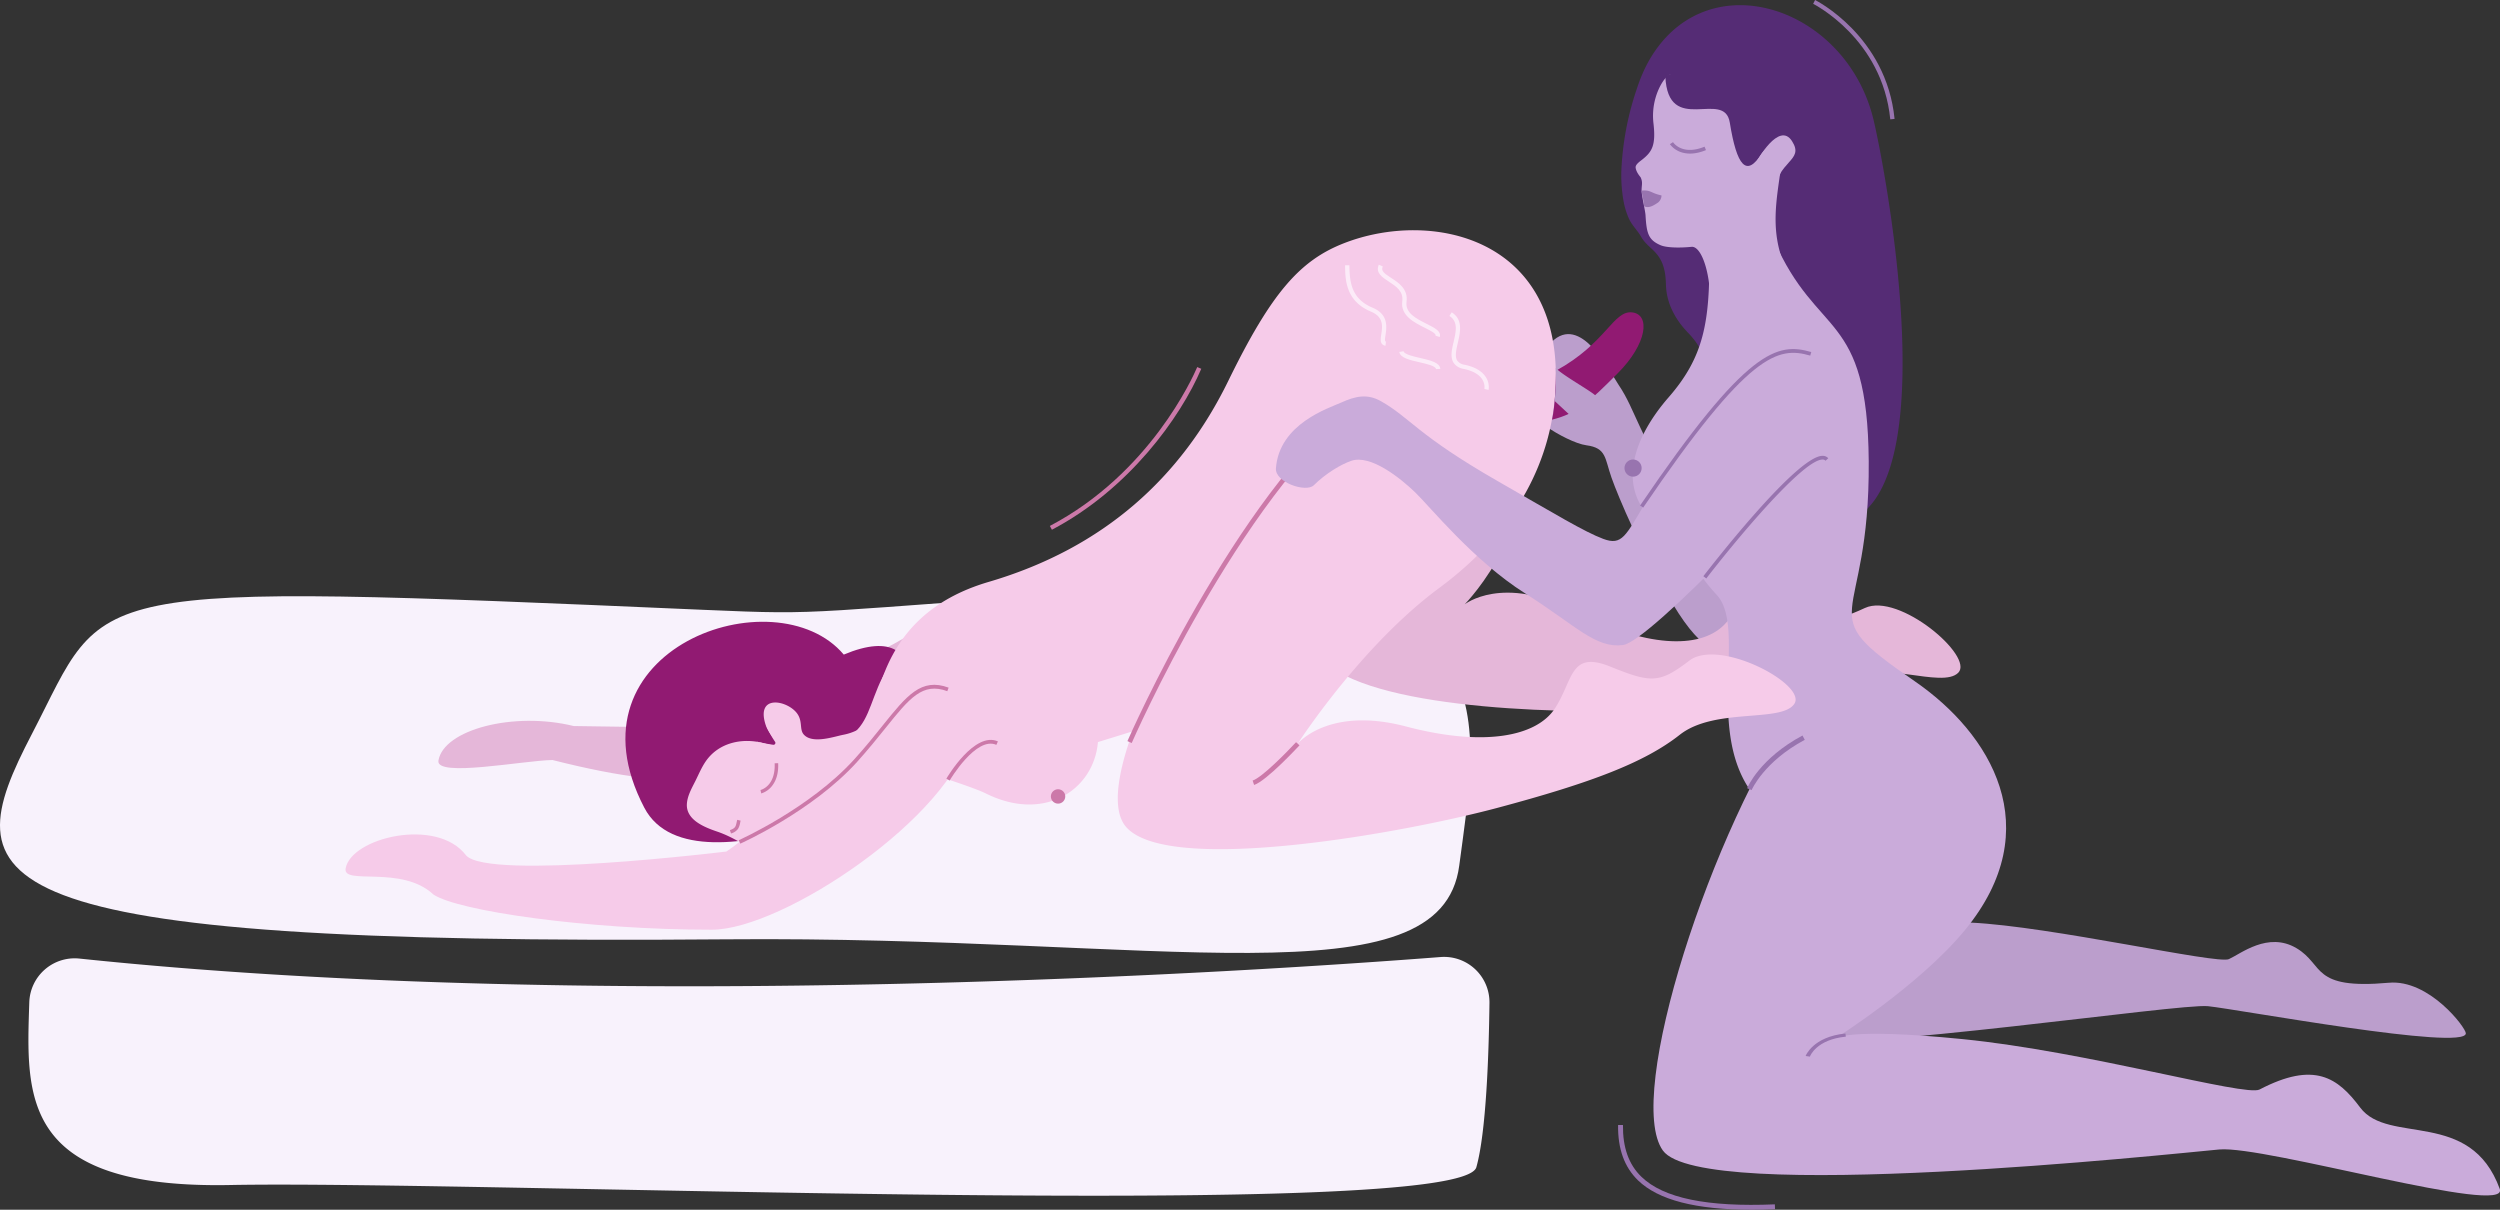 <svg xmlns="http://www.w3.org/2000/svg" viewBox="0 0 1309.98 633.89"><rect x="0" y="0" width="1309.98" height="633.89" fill="#333333" stroke="none"/><defs><style>.cls-1{fill:#f8f2fc;}.cls-2{fill:#e5b7d9;}.cls-3{fill:#bb9ecc;}.cls-4{fill:#552c75;}.cls-5{fill:#caabda;}.cls-6{fill:none;}.cls-7{fill:#9874af;}.cls-8{fill:#911a72;}.cls-9{fill:#f6cbe9;}.cls-10{fill:#cc79a9;}.cls-11{fill:#fcebf8;}</style></defs><g id="&#x421;&#x43B;&#x43E;&#x439;_2" data-name="&#x421;&#x43B;&#x43E;&#x439; 2"><g id="&#x421;&#x43B;&#x43E;&#x439;_1-2" data-name="&#x421;&#x43B;&#x43E;&#x439; 1"><path class="cls-1" d="M368.71,319.55C35.2,305.05,57.4,306.39,16.7,384.62s-36.55,111,363.93,107.58c227.8-2,374.56,33.87,384-38.64s30.7-158.26-159.82-145.45S436.48,322.49,368.71,319.55Z"></path><path class="cls-2" d="M488.32,323.87c19-19.41,47.52-11.61,41.81,14.32-9.55,43.68-113.94,72.5-149,71.81s-53.45-2.16-91.67-11.76c-15.59.31-61.23,9.25-59.73.31,2.71-16.19,39.29-25.9,70.9-18.11,27.43.31,78.15,2.39,93.09-7.35S472.24,340.3,488.32,323.87Z"></path><path class="cls-3" d="M924.3,187.78c-12.16-4.7-1.46,83.17-19.3,94.63s22,43.45,14.85,35.71-16.49-22.6-35.91-51.85C857,225.72,857.8,216,848,201.44c-4.63-6.87-19.73-37.4-35.05-22.17-6.15,6.11-2.71,29.65-2.71,29.65-1.09,7.09-7.06,9.56,0,14.55,6,4.23,15.5,9.12,21,9.85,10.64,1.41,9.6,6.86,13.19,17s15.78,39.15,32.22,66.39,24.85,25.14,38.56,29.94,23.1-121.61,37.2-128.38"></path><path class="cls-2" d="M788.28,224.49c25.84,44.44-20.79,92.18-20.79,92.18s19.87-15.84,57.36,3.46,65.58,20,78.25,7.61,14.13-28.11,33.1-15.05,23.16,14.17,41,5.89,57.42,25.42,48.9,33.94S985,345.27,964,355.42s-50.45,14.51-101.69,16.7-152.9-1.55-171.81-29.47c-17-25-16.89-49.81-20.65-67s51.53-13.91,51.53-13.91"></path><path class="cls-3" d="M930.58,545.87c43.62,5,211.15-20.18,226.37-18.64s135.13,23.71,135.13,14.23c0-3-19.28-28.41-40.34-26.51-41,3.69-33.55-9.34-48.45-18.14s-29.17,3-35.39,5.77-93.31-17.17-135.24-19.14-64,31.67-68.37,24.28"></path><path class="cls-4" d="M862.72,34.24c29-55.72,104.22-32.1,118.91,28.18,5.64,23.19,36.15,181.88-9,208.75-12.49,7.45-41.78-39.12-76.47-58.75-17.52-9.92,9.09-16.61-11.66-38.08-6.47-6.7-11.34-15.28-11.56-25.33-.37-17.44-8.75-17.38-13-24.94-1.91-3.37-4.71-5.86-6.35-9.41a38.92,38.92,0,0,1-2.69-8.37,76.29,76.29,0,0,1-1.15-20,152.47,152.47,0,0,1,8.08-40.18A83.36,83.36,0,0,1,862.72,34.24Z"></path><path class="cls-5" d="M870.17,128.51c2.72,1.16,8.88,1.55,16.19.83S901,158,891.94,184.91c0,0,62.22-15.46,56.5-23-21.51-28.44-19.18-46.35-16-68.73,1.2-8.33,4.21-6-1.84-21.81C925.76,58.65,890,41.52,876.9,38.87c-3.76-.76-7.84,6.77-9.41,12.41a34,34,0,0,0-1.07,13.5c1.28,11.29-.7,14.76-6,18.91-1.18.93-3.57,2.53-3.36,4.16.34,2.63,2.51,4.79,2.68,5.19,1.17,2.7.42,3.95.44,6.85,0,2.7,1.91,10.39,2.06,12.88C862.8,122.33,863.73,125.75,870.17,128.51Z"></path><path class="cls-6" d="M840.75,94.34c-.09-.4-.19-.8-.3-1.19"></path><path class="cls-7" d="M861.49,108.07c2.45,1.28,5.08-.43,7.39-2a5,5,0,0,0,1.75-3.66c-5.15-1.14-5.35-2.45-8.58-2.6a9.72,9.72,0,0,0-1.86.09C860.46,102.52,861.4,105.38,861.49,108.07Z"></path><path class="cls-7" d="M881.74,80A12.23,12.23,0,0,1,875,75.55l1.64-1.06c.2.3,4.86,7.15,16.54,2.37l.73,1.8C888.73,80.79,884.71,80.78,881.74,80Z"></path><path class="cls-5" d="M929.53,125.79c22.68,52.18,49.06,36.43,49.67,115.87.68,89.26-32,76.77,24,115.23,39.84,27.41,70.35,77,26.45,130.43-23.89,29.08-68.25,57-68.25,57s5-6,66.92.16c65.52,6.55,148.27,30.29,155.66,26.42,28.72-15,41-6.27,52.75,9.46,14.77,19.73,57.78.37,73.12,42.62,5.35,14.73-123-22.86-147-20.66s-271.3,28.72-291.52.54,25.46-169,72-235.09"></path><path class="cls-5" d="M895.64,133.67c.4,35-2.82,53.35-21.33,74.56-20.92,24-31.45,56.63,7,74.19,0,0,4.08,14.08,18.19,29.24,15.67,16.83-5.33,68.27,17.15,101.84l90.3,4.75-36.68-91.39L956,214.22l-16.76-67.11L934,137.5a42.28,42.28,0,0,1-8.09-15.84C923.67,112.56,895.64,133.67,895.64,133.67Z"></path><circle class="cls-7" cx="855.71" cy="245.27" r="4.5"></circle><path class="cls-7" d="M917.84,414c.06-.15,6.36-14.85,27.85-26.34l-1.2-2.26c-22.37,12-28.76,27-29,27.62Z"></path><path class="cls-7" d="M967,541.55c-17.07,1.69-20.84,11.68-20.87,11.78l2.23.34c.13-.37,3.43-8.95,18.83-10.47Z"></path><path class="cls-7" d="M917.86,633.89q5.86,0,12.25-.27l-.11-2.55c-35.48,1.49-58.36-3.23-69.91-14.44-6.65-6.45-9.81-15.32-9.67-27.12l-2.56,0c-.15,12.54,3.27,22,10.45,29C869,628.81,888.52,633.89,917.86,633.89Z"></path><path class="cls-4" d="M923.07,80.47c-7.94,12.68-13,6.54-16.67-16.23C903.54,46.38,874,71.61,872.62,40,923.29,16.1,942.8,74.49,942.8,74.49S927.1,74,923.07,80.47Z"></path><path class="cls-5" d="M920.54,84.54S932.18,63.27,939,73.94s-8,9.67-9.72,28.45C928.81,107.34,920.54,84.54,920.54,84.54Z"></path><path class="cls-1" d="M41.65,502.29a23.79,23.79,0,0,0-26.3,22.88c-1.56,48.94-5.06,97.91,105.25,95.77,129.92-2.51,645,19.32,653-9.33,5.15-18.32,6.54-59.09,6.87-86.13a23.79,23.79,0,0,0-25.63-24C660,508.84,320.05,531.48,41.65,502.29Z"></path><path class="cls-8" d="M337.61,423.23C294,339.76,406.46,300.72,442.13,343c25.46-10.68,35.32-1.09,34.3,15.91s-16.51,62.32-52.9,73.76C392,442.53,351.06,449,337.61,423.23Z"></path><path class="cls-9" d="M479.33,333.48c-34.33,29.34-10.81,58.74-61.58,56.81-27.14-1,19.54,37.73,19.54,37.73s29.5-17.46,53.27-19.53"></path><path class="cls-9" d="M448.88,382.71c.41.76.8,1.56,1.16,2.36a48.51,48.51,0,0,1,4.74,24.09c-.19,2.74-9.61,2.63-10.31,5.12-1.5,5.26-2.68,22.68-5.68,27-2.27,3.24-12.15,5.09-29.71,4-3.58-.21-8.74.76-12.52-.16-6.23-1.53-11.57-6.25-20.87-9.41-6.58-2.24-16.26-6.08-15.77-14.42.26-4.3,2.51-8.18,4.43-12,1.72-3.47,3.21-7.06,5.39-10.26,6.79-9.95,19.23-12.55,30.17-9.65h0a64.53,64.53,0,0,0,8.87,1.8c-.43-.64-1.11-1.52-1.7-2.25-2.43-2.85-4.86-5.87-6-9.44-4.71-15.24,10.15-12.73,15.83-6.58,4.07,4.4,1.76,9,4.18,11.88,4.56,5.35,16.47,1,20.93.2A28.31,28.31,0,0,0,448.88,382.71Z"></path><path class="cls-9" d="M462.57,377.16c.25.81.49,1.57.72,2.37,8.94,29.68.34,34.08.34,34.08l-13.11,3-12.88-4.8-37.89-14.1.68-4.72.36-2.44-4.38-2a76.17,76.17,0,0,0,8.71,1.7,1,1,0,0,0,1-1.56,50.85,50.85,0,0,1-4.38-7.93L403,375.9h.41l12.84-1.09.75,4.53c2.84,2-1.58,6.65.66,9.31,4.22,5,18.23-.89,22.37-1.62a26.11,26.11,0,0,0,6.31-2.2c1.56-.72,3.24-1.59,5.06-2.51C454.63,380.73,458.27,378.84,462.57,377.16Z"></path><path class="cls-10" d="M405,411.19a11.5,11.5,0,0,1-6.11,4.57l-.41-1.8c.32-.08,7.95-2,7.43-14l1.84-.07C408,405.23,406.68,408.8,405,411.19Z"></path><path class="cls-10" d="M386.69,434.36a6.9,6.9,0,0,1-3.63,2.37l-.61-1.74c2.89-1,3.06-1.85,3.59-4.34l.24-1.07,1.8.42-.23,1A8.79,8.79,0,0,1,386.69,434.36Z"></path><path class="cls-10" d="M408.16,434.59c-3.17,2.3-4.75,3-6,2.51s-1.76-1.94-2.34-4c-.11-.4-.24-.84-.38-1.3l1.77-.54.38,1.33c.38,1.33.74,2.58,1.18,2.73s1.44-.15,4.35-2.26Z"></path><path class="cls-10" d="M410.37,442.5c2.43-1.16,1.25-3.26,4.15-7.24,2.08-2.84,7-2.72,6.18-8.85,0,0,2.79,4,2.83,6.22,0,3.41-3.56,9.55-6.64,9.42-1.21,0-5.31.59-6.52.45"></path><path class="cls-9" d="M719.32,244.6c-3.66,6.5-12.28,20.86-22.68,32.12-11.56,12.53-30,41.58-66.9,63.7A83.19,83.19,0,0,0,594.18,383l-18.88,5.85c-2.06,24.84-27.91,42.38-58.92,26.82-4.68-2.34-19.63-7.24-19.63-7.24-28.21,5.3-35.17,7.28-35.17,7.28l-7.38-5.88c1.74-35.34,3.44-87.16,63.84-104.91s100.87-54.82,125.52-105.23c22.74-46.53,37.69-63.36,61-72.37,45.49-17.57,113.53-3,110.61,74.43-1.46,38.75-20,76-61.16,106.45s-74,81.48-74,81.48,16-19.75,56.77-9,68.33,5.29,78-9.5,7.71-30.51,29.07-21.86,25.68,8.82,41.33-3.14,61.61,12.41,55.08,22.56-41.73,1.83-60.08,16.29-46.11,25.08-95.65,38.31-171.9,35.29-194.34,10.11S634.85,292,676,249"></path><circle class="cls-10" cx="554.42" cy="417.33" r="3.77"></circle><path class="cls-10" d="M593,389.34l-2.24-1c.55-1.29,56.63-129,120.29-178.29l1.5,1.94C649.43,260.87,593.55,388.06,593,389.34Z"></path><path class="cls-9" d="M466.63,369.71c19-19.42,47.52-11.61,41.81,14.32-9.55,43.68-98.07,103.15-135.51,103.14-65.18,0-133.08-9.82-145.83-18.46-16.7-15.61-47.46-4.65-46-13.58,2.71-16.19,47.86-27.12,63.09-6.94,11.67,13.29,136.45-2,136.45-2C395.62,436.44,450.54,386.13,466.63,369.71Z"></path><path class="cls-10" d="M657.14,411.32l-.77-2.31c5-1.65,18.1-15.09,22.75-20.11l1.8,1.66C680.18,391.31,663.7,409.15,657.14,411.32Z"></path><path class="cls-5" d="M934.35,186.26c-13,1.24-60.89,58.1-71.7,76.33S850,286.08,840.09,282.37s-24.86-12.83-55.32-30.28c-42.24-24.21-45.87-33.23-61.19-41.88-7.21-4.07-13.44-2.6-20.79.72-6.48,2.94-32.49,11.06-34.22,34.49-.54,7.31,15.8,12.86,19.86,8.84,6.25-6.2,14.36-11,19.59-12.78,10.15-3.51,25.76,9.06,33.48,16.48s30.6,35.85,57.48,52.85S836,339.86,850.4,338s97.3-91.18,106.88-103.54"></path><path class="cls-7" d="M894.08,303.12l-1.54-1.19c2-2.56,48.26-62.56,62.27-63.07a3.92,3.92,0,0,1,3.2,1.26l-1.45,1.3a2,2,0,0,0-1.68-.62C944,241.2,907.31,285.92,894.08,303.12Z"></path><path class="cls-7" d="M861,266l-1.61-1.09c56.2-82.71,72-85.54,89.7-80.44l-.54,1.87C931.67,181.48,916.45,184.4,861,266Z"></path><path class="cls-8" d="M815.36,194.21c26.17-14.31,30-31.57,39.79-30.53s8,16.44-7.5,31.94c-14.75,14.79-21.38,21.11-34.42,24.28C813.23,219.9,815.17,212.67,815.36,194.21Z"></path><path class="cls-3" d="M815.17,192.75a130.36,130.36,0,0,1-.54,17.37l11.63,10.75s15.69-6.76,9.93-13.42C834.21,205.16,818.05,196.25,815.17,192.75Z"></path><path class="cls-10" d="M497.6,409l-1.71-1c.6-1,14.79-24.87,27-19.52l-.8,1.82C511.48,385.59,497.74,408.72,497.6,409Z"></path><path class="cls-10" d="M387.91,442.07l-.8-1.82c.37-.16,37.26-16.7,60.52-42.37,5.94-6.55,10.77-12.56,15-17.86,12.54-15.59,20.11-25,34.44-19.7l-.69,1.86c-13-4.81-19.81,3.68-32.2,19.09-4.27,5.32-9.12,11.35-15.1,18C425.56,425.21,388.29,441.9,387.91,442.07Z"></path><path class="cls-10" d="M551.19,277.58l-1.07-2c52.26-27.44,74.82-77.61,77.22-83.24l2.12.9C618.49,218.92,591.41,256.45,551.19,277.58Z"></path><path class="cls-7" d="M990.49,62.54C986.3,20.27,950.44,2.2,950.08,2l1-2c.37.18,37.34,18.77,41.66,62.31Z"></path><path class="cls-11" d="M754.41,176.61l-2.16-.69c.37-1.16-2.81-2.74-5.61-4.13-5.43-2.7-12.87-6.41-11.87-13.86.71-5.33-3.24-7.9-7.06-10.39-3.48-2.27-7.07-4.6-5.23-8.84l2.08.91c-1,2.25.5,3.5,4.38,6s9,5.84,8.07,12.59c-.79,5.85,5.28,8.87,10.64,11.54C751.79,171.82,755.36,173.6,754.41,176.61Z"></path><path class="cls-11" d="M754.7,193.31l-2.26.1c-.08-1.64-5.08-2.78-8.72-3.61-5.12-1.17-10-2.28-10.51-5.37l2.23-.4c.28,1.62,5.19,2.74,8.78,3.56C749.52,188.81,754.53,190,754.7,193.31Z"></path><path class="cls-11" d="M726,181.15a2.66,2.66,0,0,1-1.9-1c-.9-1.16-.64-2.86-.32-5,.61-4,1.36-9-5.3-11.82C705,157.74,704.9,146.45,704.81,139l2.26,0c.11,9.11,1.14,17.67,12.26,22.29,8.29,3.45,7.27,10.21,6.67,14.25-.2,1.29-.44,2.89-.13,3.3.06.08.26.11.36.12Z"></path><path class="cls-11" d="M777.8,203.8c.06-.31,1.48-7.92-10.8-10.49a7.75,7.75,0,0,1-5.31-3.18c-1.85-2.9-1-6.84,0-11,1.26-5.48,2.44-10.66-2.21-13.56l1.19-1.92c6,3.75,4.54,10.25,3.22,16-.85,3.7-1.65,7.19-.3,9.29a5.66,5.66,0,0,0,3.86,2.19c5.32,1.11,9,3.26,11.07,6.39a9.61,9.61,0,0,1,1.48,6.8Z"></path></g></g></svg>